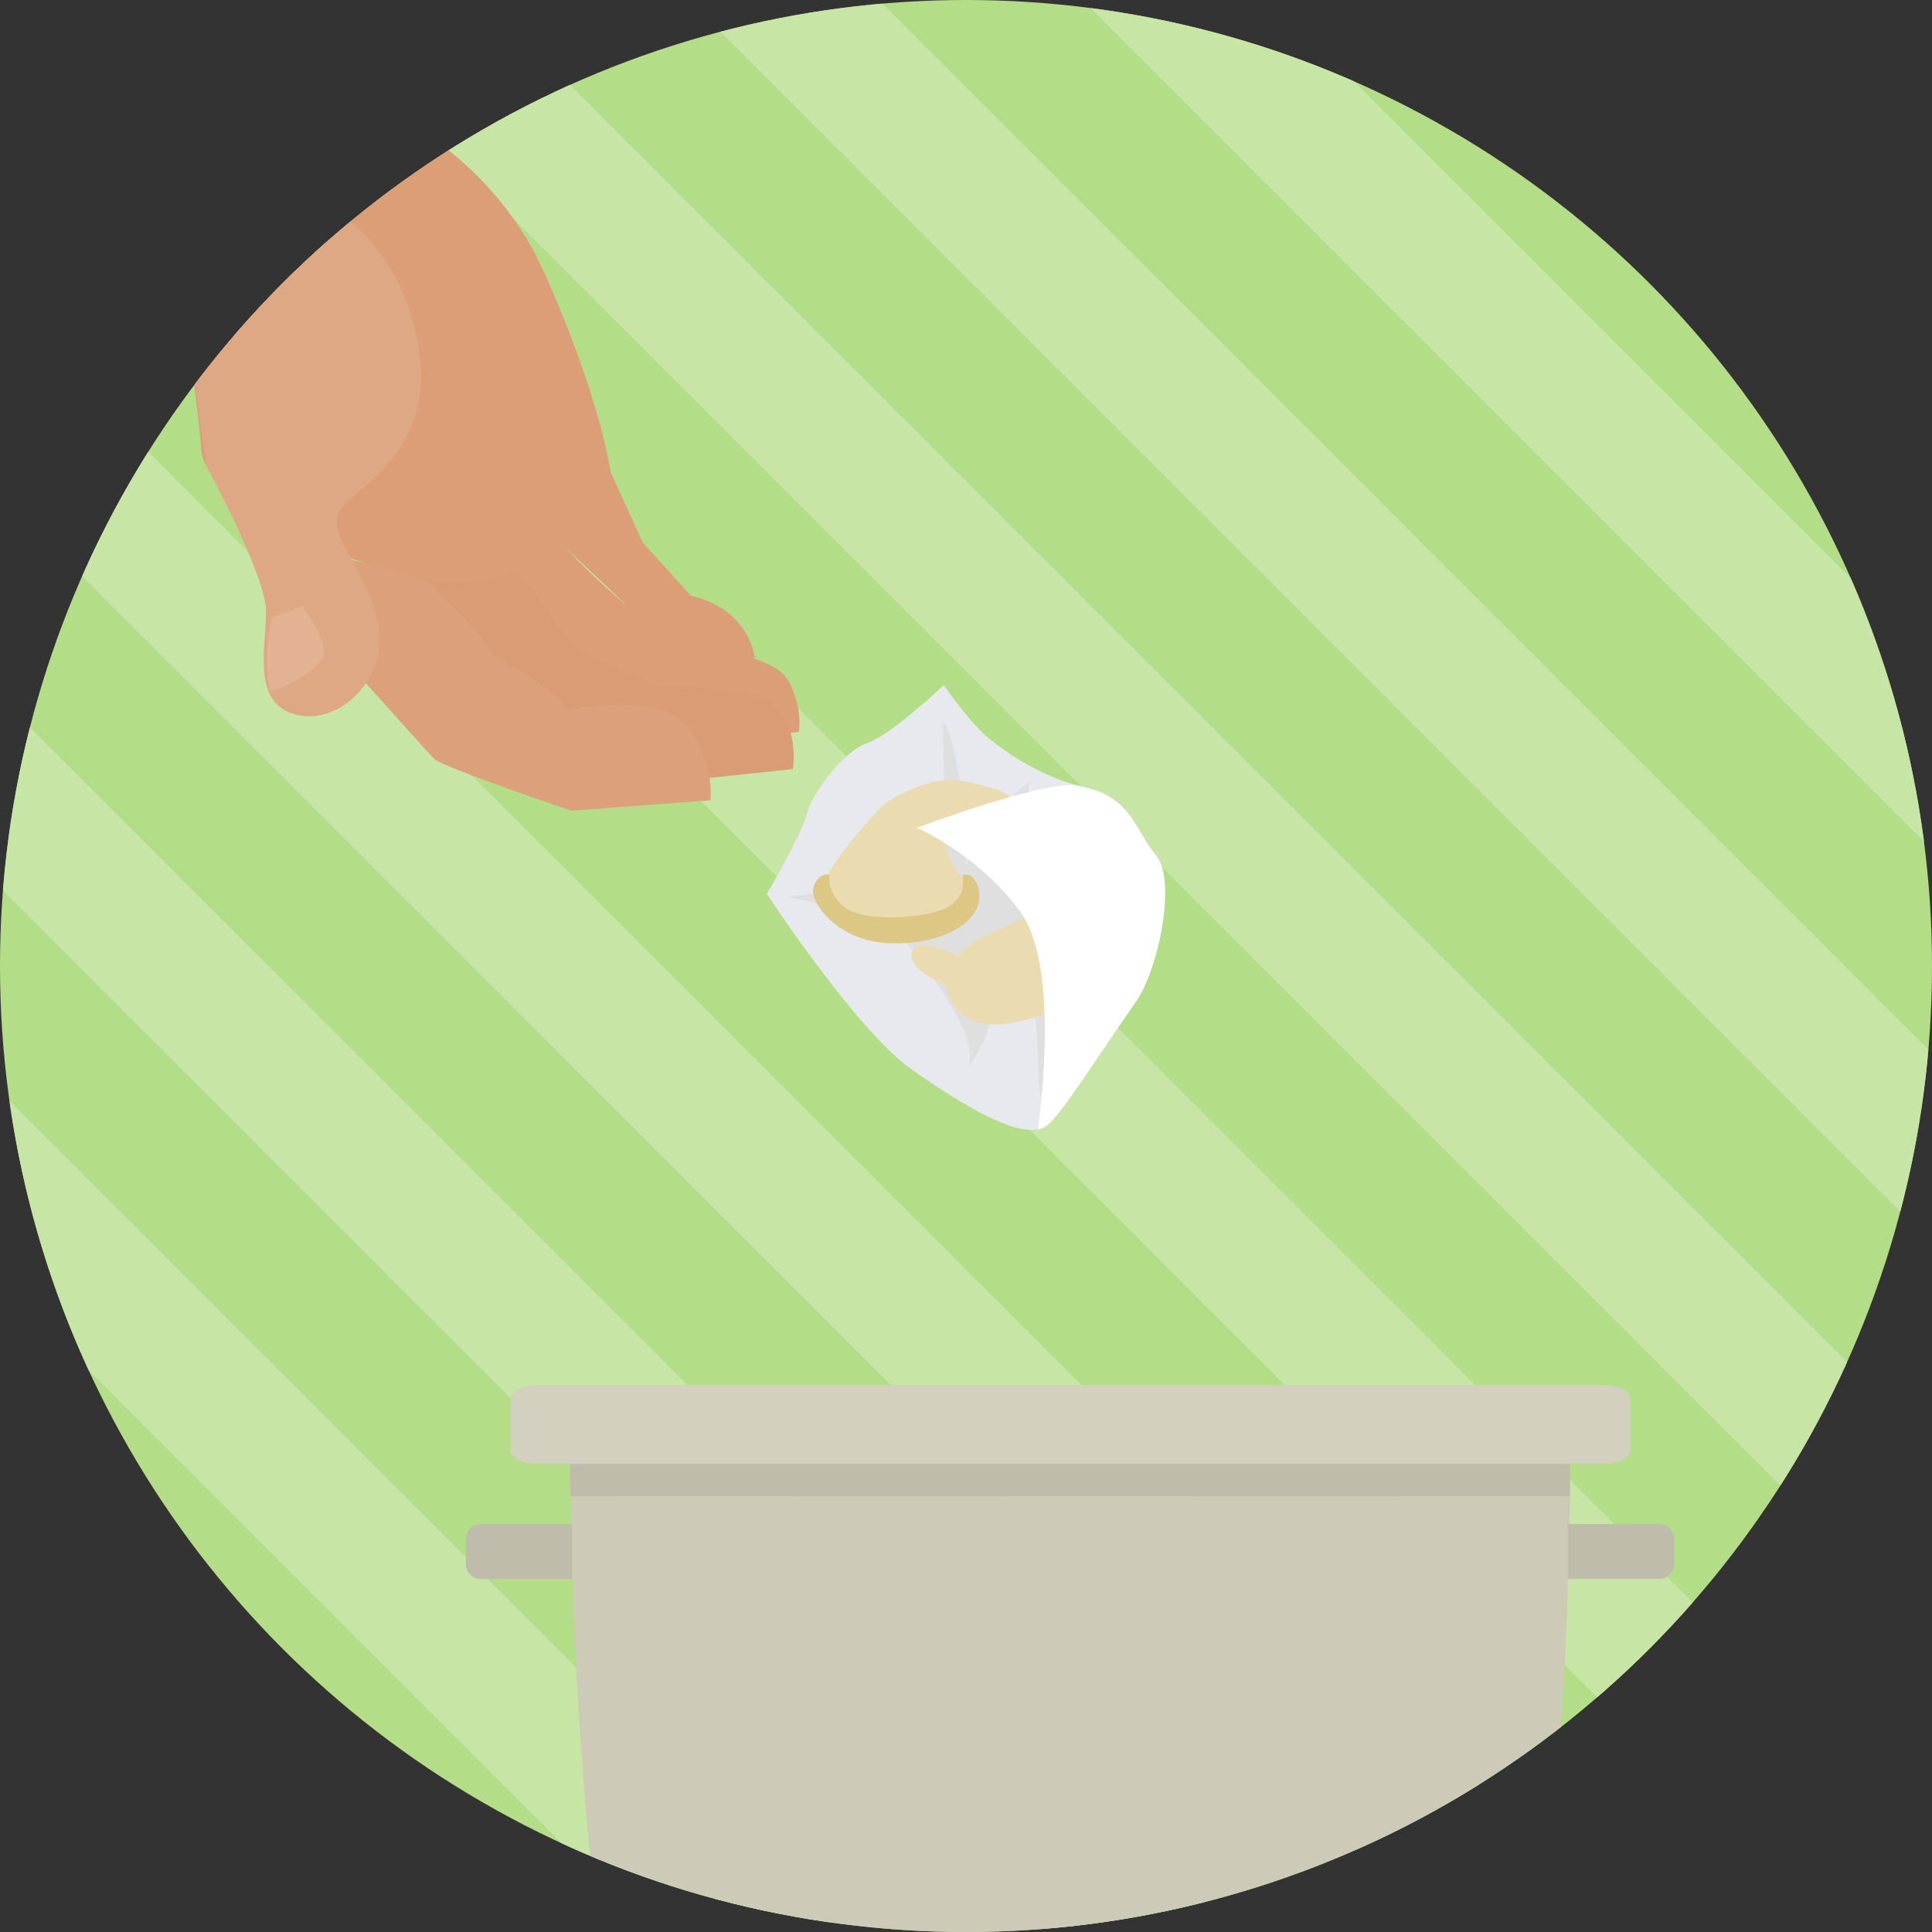 <svg version="1.1" xmlns="http://www.w3.org/2000/svg" xmlns:xlink="http://www.w3.org/1999/xlink" x="0px" y="0px" width="260px" height="260px" viewBox="0 0 260 260" xml:space="preserve"><rect x="0" y="0" width="260" height="260" fill="#333333" stroke="none"/><style type="text/css">.st0{clip-path:url(#SVGID_2_);} .st1{fill:#C7E5A5;} .st2{clip-path:url(#SVGID_4_);} .st3{fill:#BFBCAB;} .st4{fill:#CECAB8;} .st5{fill:#D4D0C0;} .st6{fill:#DB9E77;} .st7{fill:#DA9C74;} .st8{fill:#DCA17B;} .st9{fill:#DFA885;} .st10{fill:#E2B293;} .st11{fill:#E7E9EE;} .st12{fill:#DFDFDF;} .st13{fill:#EADCB0;} .st14{fill:#DCC784;} .st15{fill:#FFFFFF;}</style><g id="Fondo_x5F_Si"><defs><circle id="SVGID_1_" cx="130" cy="130" r="130"/></defs><use xlink:href="#SVGID_1_" overflow="visible" fill="#B4DD87"/><clipPath id="SVGID_2_"><use xlink:href="#SVGID_1_" overflow="visible"/></clipPath><g class="st0"><path transform="rotate(45.001 209.408 51)" class="st1" d="M66.1 41.9h286.5V60H66.1z"/><path transform="rotate(45.001 50.38 210.031)" class="st1" d="M-92.9 201h286.5v18.1H-92.9z"/><path transform="rotate(45.001 76.885 183.526)" class="st1" d="M-66.4 174.5h286.5v18.1H-66.4z"/><path transform="rotate(45.001 103.39 157.02)" class="st1" d="M-39.9 148h286.5v18.1H-39.9z"/><path transform="rotate(45.001 129.894 130.515)" class="st1" d="M-13.4 121.5h286.5v18.1H-13.4z"/><path transform="rotate(45.001 156.399 104.01)" class="st1" d="M13.1 94.9h286.5V113H13.1z"/><path transform="rotate(45.001 182.904 77.505)" class="st1" d="M39.6 68.4h286.5v18.1H39.6z"/></g></g><g id="Si_x5F_07"><defs><circle id="SVGID_3_" cx="130" cy="130" r="130"/></defs><clipPath id="SVGID_4_"><use xlink:href="#SVGID_3_" overflow="visible"/></clipPath><g class="st2"><path class="st3" d="M211.3 193.4H76.7c0 2.8 0 5.4.1 8h134.5v-8z"/><path class="st4" d="M211.3 201.4H76.8c.7 55.4 9.3 123.2 31.8 137h70.9c22.4-13.8 31-81.6 31.8-137z"/><path class="st5" d="M219.4 195.2c0 1-1.6 1.8-3.6 1.8H72.3c-2 0-3.6-.8-3.6-1.8v-7c0-1 1.6-1.8 3.6-1.8h143.5c2 0 3.6.8 3.6 1.8v7z"/><path class="st3" d="M77 212.5H64.7c-1.1 0-2-.9-2-2v-3.4c0-1.1.9-2 2-2H77v7.4zM211 212.5h12.3c1.1 0 2-.9 2-2v-3.4c0-1.1-.9-2-2-2H211v7.4z"/><g><path class="st6" d="M44 7.4l5.8 6.5s15.8 5.8 23.4 22.7c7.6 16.9 9 27 9 27l4.3 9.4 6.5 7.2s7.2 1.1 8.6 8.3l-8.3 1.4L76.4 74s-9.7 5.8-18.7 4.3c-9-1.4-30.2-11.2-30.6-17.6-.4-6.5-4.7-36.4-4.7-36.4L11.9 7.7 44 7.4z"/><path class="st6" d="M76.4 74s9.2 9.9 14.9 11.9c5.8 2 13 2.3 14.9 5.9s1.3 6.7 1.3 6.7l-9 .9-22.5-7-9.8-14.5L76.4 74z"/><path class="st7" d="M69.6 76.6l7.9 10.7s9.2 4.3 11.2 4.9 11.2-.4 15.1 2.5c3.9 2.9 2.9 8.8 2.9 8.8l-13.3 1.4s-21.4-4.7-26.8-8.8-14.5-19.4-14.5-19.4 8.3 3.9 17.5-.1z"/><path class="st8" d="M57.6 78.3s7.9 7.4 8.6 9.7c0 0 9 4.9 10.3 7.6 0 0 11.4-2.7 15.6 1.8 4.2 4.5 3.5 10.3 3.5 10.3l-18.7 1.4s-17.5-5.9-18.5-7c-1.1-1.1-17.6-19.6-17.6-19.6l-.5-9.2 17.3 5z"/><path class="st9" d="M27.8 62.8s8 14.6 8 19.5-2 12.4 4.1 13.9C46 97.6 52.3 91 50.9 84c-1.4-7-6.5-11.5-5.4-14.8C46.6 66 58.1 62 56.5 48S45.4 28.6 45.4 28.6s-7.6-5.8-13.7-4.3-8.9 2.9-8.9 2.9l5 35.6z"/><path class="st10" d="M36.6 83.1l4.1-1.6s3.5 4.9 2.9 6.7-5.3 4.5-7.3 4.8c0 0-1-4.3.3-9.9z"/></g><g><path class="st11" d="M127 92.2s-6.9 6.6-10.3 7.8-7.6 7.1-8.1 9.5-5.4 10.8-5.4 10.8 12.2 18.6 19.6 23.7c7.3 5.1 14.7 9.5 17.9 7.6 1.9-1.2 7.1-9.6 12.1-16.7 3.2-4.6 5.5-16.6 2.8-19.8-2.7-3.2-3.4-7.8-9.3-9.1-5.9-1.2-10.8-4.7-13.2-6.6s-6.1-7.2-6.1-7.2z"/><path class="st12" d="M126.9 97.1l.4 21-21.4 2.6 13.1 2.7s13.5 14.8 11.3 20.2c0 0 4.9-5.9 2.7-12.2-.3-1 2.1.1 4.5.4 2.7.4 1.9 15.9 2.6 15.6.4-.2 1.4-15.9 1.5-16.4.9-7.7-4.7-24.6-2.8-26 0 0-5.9 4-8.8 11.6.1.1-.4-16.1-3.1-19.5z"/><path class="st13" d="M139 116.8c2.6 1.8 3.2 2.8 1.8 4.5-1.3 1.7-7.3 4.2-8.6 4.8-1.3.6-3.3 2.5-3.3 2.5s-5.6-2.9-6.2-.4c-.6 2.5 4.8 4.4 4.8 4.4s-.4 2.8 3.5 4.8 17.6-2.3 19.7-9.9c2.1-7.7-13.4-20.6-17-21.4-2.5-.6-4.2-1.4-7.3-1-2.4.3-4.9 1.6-6.3 2.4-.6.4-1.2.8-1.7 1.3-2.1 2.2-8.4 9.1-8 12.2.2 1.3 4.6 6.4 11.5 5.6 6.9-.9 8.7-4.5 8.6-6.2 0-.8-1.1-2.4-2.1-3.8-.9-1.3-1.4-2.9-1.1-4.4.9-4.8 5.8.6 11.7 4.6z"/><path class="st14" d="M111.6 117.7s-1.4-.3-2.1 1.6c-.7 1.9 2.9 7.1 9.6 7.6 7.5.5 13.6-2.9 12.6-7.2-.6-2.6-2.2-1.9-2.2-1.9s.8 3-2.2 4.4c-3 1.4-10.5 1.9-13.3.1-2.8-1.8-2.4-4.6-2.4-4.6z"/><path class="st15" d="M155.6 115.2c-2.7-3.2-3.4-7.8-9.3-9.1-.1 0-.1 0-.2-.1-.3-.1-.6-.1-.8-.2-3.8-1.2-21.9 5.6-21.9 5.6s8.3 3.6 13.9 11.3c5.6 7.6 2.4 28.9 2.4 29.3.4-.1.7-.2 1-.4 1.9-1.2 7.1-9.6 12.1-16.7 3.2-4.5 5.5-16.5 2.8-19.7z"/></g></g></g></svg>
